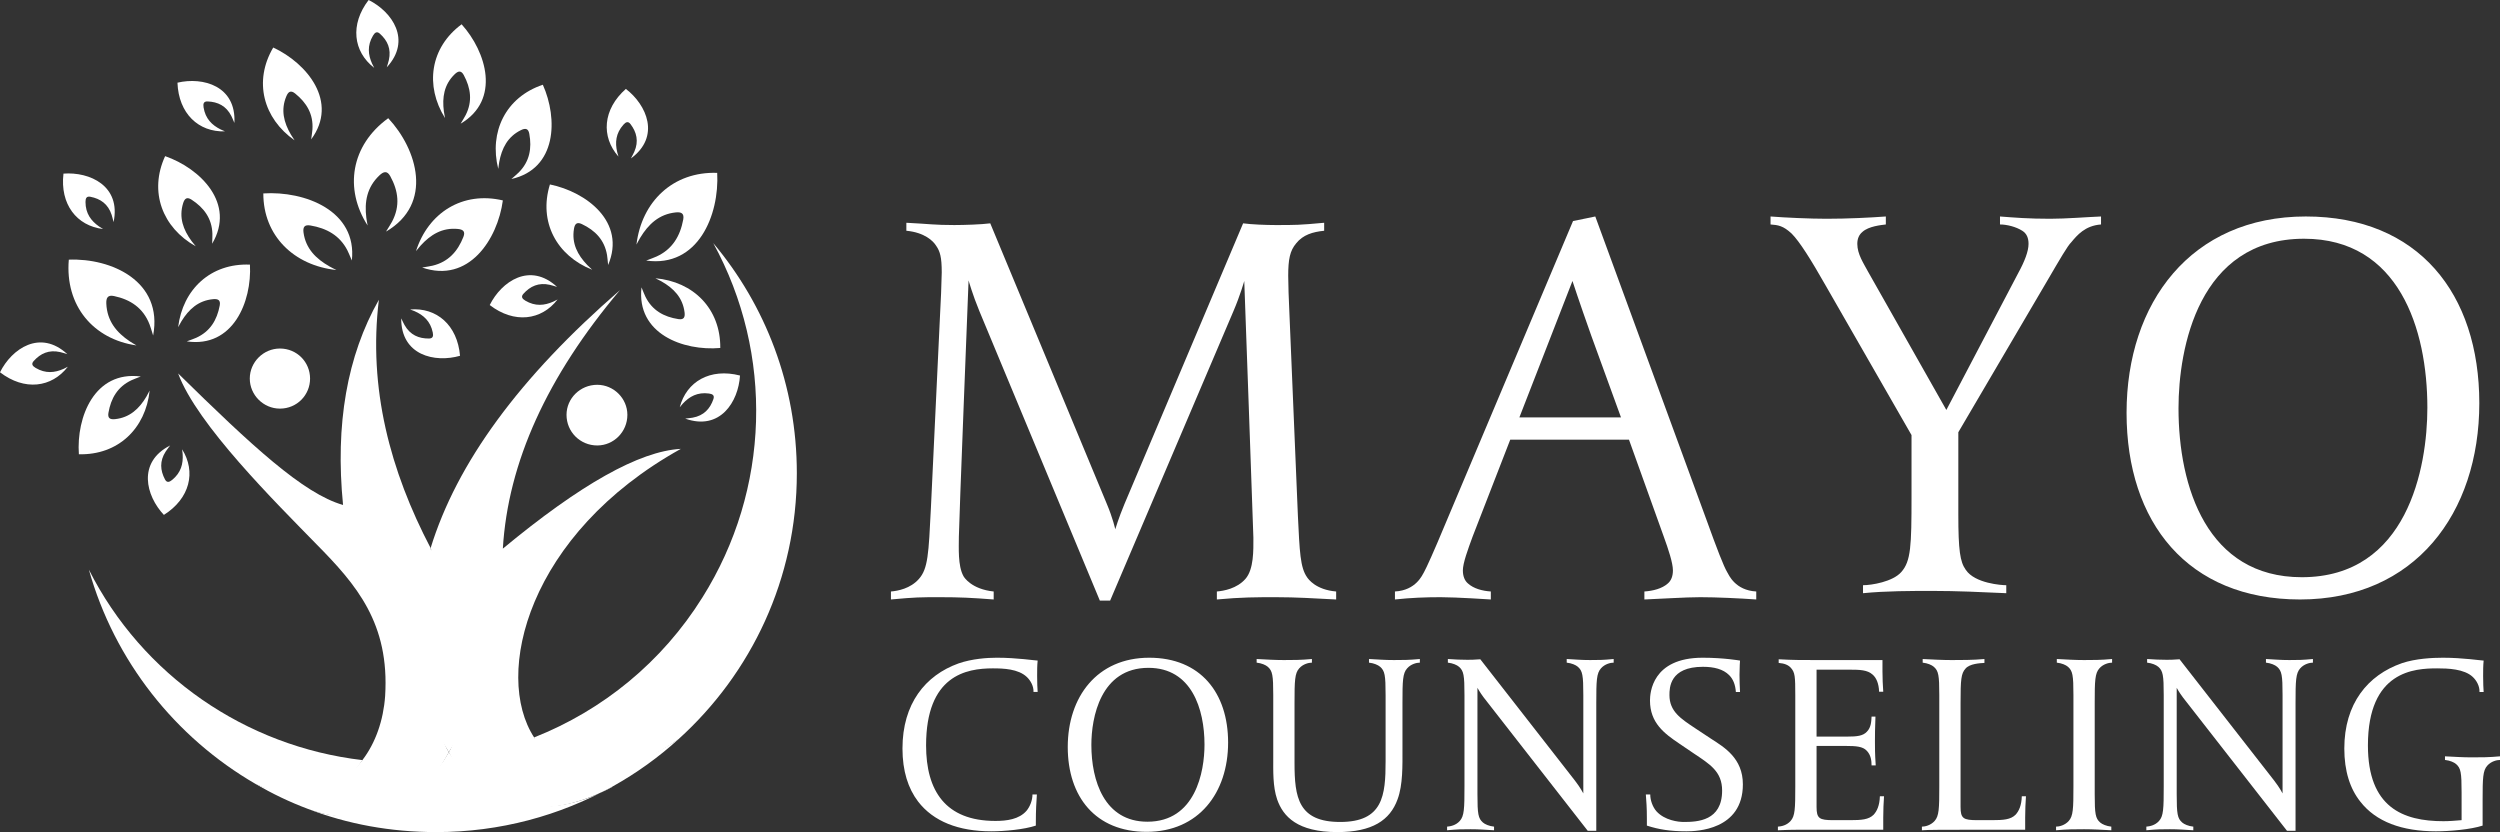 <?xml version="1.0" encoding="UTF-8"?>
<svg id="Layer_1" data-name="Layer 1" xmlns="http://www.w3.org/2000/svg" version="1.1" viewBox="0 0 1306.392 434.813">
  <rect x="0" y="0" width="1306.392" height="434.813" fill="#333333" stroke="none"/>
  <defs>
    <style>
      .cls-1 {
        fill-rule: evenodd;
      }

      .cls-1, .cls-2 {
        fill: #fff;
        stroke-width: 0px;
      }
    </style>
  </defs>
  <g>
    <path class="cls-1" d="M133.503,409.633c20.505,10.365,43.086,7.704,55.865-12.438-60.92-7.111-115.001-44.14-142.931-99.539,13.371,47.696,45.168,87.687,87.066,111.977h0Z"/>
    <path class="cls-1" d="M279.104,385.342c6.839,23.104,40.712,25.773,75.479.889,38.03-34.368,61.806-83.836,61.806-138.937,0-45.917-16.343-87.691-43.683-120.276,31.797,58.067,29.72,128.866-5.644,185.151-21.093,33.77-52,58.95-87.958,73.172h0Z"/>
    <path class="cls-1" d="M189.368,397.195c-13.966,18.362-35.361,21.621-55.865,12.438,8.619,5.038,17.829,9.479,27.333,13.035,32.093,12.146,60.026-3.255,73.698-29.626-5.648-8.886-5.35-21.625-8.917-34.66-4.754-24.583-3.267-44.729-.593-71.984-21.098-40.288-32.687-83.54-27.04-129.752-16.638,29.329-22.882,65.171-18.719,107.235-20.803-5.922-47.841-31.102-86.178-68.727,9.805,26.663,51.117,67.546,72.212,89.169,21.096,21.331,38.331,41.47,35.954,79.389-.892,12.739-5.053,24.587-11.883,33.482h0Z"/>
    <path class="cls-1" d="M354.583,386.232c-35.962,23.994-62.699,18.96-75.479-.889-21.395-32.885-3.267-106.352,76.67-150.786-21.699,1.187-52.598,18.665-93.014,52.138,2.678-45.03,23.183-90.059,61.209-135.087-52.589,45.621-85.276,90.356-98.946,134.791,1.487,2.666,0,11.257,1.487,13.923,14.861,26.66,18.422,43.542,13.072,67.537-1.781,8.008-.593,18.374-5.049,25.184,16.341,34.067,54.376,35.55,85.876,17.777,12.187-6.814,23.771-15.103,34.174-24.587h0Z"/>
    <path class="cls-1" d="M243.744,370.531c5.349-23.993.595-49.475-14.263-76.132-1.486-2.67-2.971-5.335-4.458-8.001-7.428,24.884-8.911,49.473-4.161,74.06,3.568,12.739,8.024,23.698,13.672,32.584,4.455-6.81,7.725-14.514,9.21-22.511h0Z"/>
    <path class="cls-1" d="M320.109,411.115c-31.497,17.477-65.37,13.625-85.575-18.073-.894,1.483-1.786,2.962-2.676,4.445-16.344,22.51-43.979,35.554-71.022,25.18,20.801,8.001,43.386,12.146,67.159,12.146,33.282,0,64.481-8.594,91.821-23.698h.293Z"/>
    <path class="cls-1" d="M312.087,232.779c8.619,0,15.754-7.111,15.754-15.997,0-8.59-7.135-15.701-15.754-15.701-8.911,0-16.046,7.111-16.046,15.701,0,8.887,7.135,15.997,16.046,15.997h0Z"/>
    <path class="cls-1" d="M146.276,213.525c8.915,0,15.755-7.113,15.755-15.701s-6.839-15.7-15.755-15.7c-8.616,0-15.748,7.109-15.748,15.7s7.131,15.701,15.748,15.701h0Z"/>
    <path class="cls-2" d="M217.378,131.216c6.405-20.061,24.317-31.439,45.391-26.488-2.741,20.349-17.831,43.516-42.172,35.066,2.544-.445,4.01-.625,5.438-.964,8.221-1.954,13.143-7.457,16.122-15.05,1.133-2.887-.239-3.88-2.897-4.139-8.148-.796-14.243,2.957-19.461,8.685-.846.928-1.617,1.925-2.422,2.89Z"/>
    <path class="cls-2" d="M175.796,141.097c-22.21-2.327-38.236-17.932-38.193-40.022,21.628-1.397,49.124,8.986,46.26,35.056-1.069-2.454-1.607-3.884-2.299-5.244-3.988-7.827-10.84-11.632-19.379-13.068-3.247-.546-3.941,1.028-3.57,3.74,1.136,8.313,6.467,13.648,13.622,17.702,1.16.657,2.372,1.226,3.56,1.835Z"/>
    <path class="cls-2" d="M192.103,117.834c-12.288-19.1-8.822-41.861,10.765-56.07,15.209,16.237,23.777,44.72-1.157,59.26,1.482-2.43,2.401-3.778,3.158-5.203,4.355-8.207,3.297-16.09-.948-23.782-1.614-2.925-3.456-2.46-5.618-.418-6.627,6.26-7.907,13.924-6.875,22.208.167,1.343.447,2.67.675,4.004Z"/>
    <path class="cls-2" d="M260.359,88.252c-4.861-19.34,3.873-37.439,23.302-43.975,7.953,17.743,7.376,43.918-16.429,49.27,1.825-1.628,2.915-2.505,3.894-3.491,5.64-5.677,6.853-12.562,5.46-20.159-.53-2.888-2.129-3.003-4.397-1.885-6.954,3.427-9.985,9.49-11.324,16.704-.217,1.169-.34,2.356-.506,3.535Z"/>
    <path class="cls-2" d="M102.292,128.714c-17.405-9.734-24.579-28.505-16.003-47.124,18.365,6.389,37.011,24.767,24.571,45.758.068-2.445.178-3.839.133-5.228-.26-7.998-4.437-13.605-10.919-17.804-2.465-1.596-3.645-.511-4.388,1.906-2.278,7.41.053,13.775,4.383,19.699.702.96,1.481,1.864,2.224,2.794Z"/>
    <path class="cls-2" d="M153.943,73.334c-16.333-11.442-21.574-30.842-11.161-48.5,17.625,8.211,34.32,28.379,19.823,48.005.314-2.425.565-3.801.66-5.188.549-7.983-3.04-13.983-9.065-18.816-2.291-1.837-3.575-.877-4.558,1.453-3.015,7.142-1.339,13.71,2.37,20.041.601,1.026,1.285,2.004,1.931,3.004Z"/>
    <path class="cls-2" d="M232.546,61.698c-10.564-16.914-7.809-36.819,8.676-49.005,13.016,14.445,20.503,39.533-.509,51.935,1.237-2.11,2.005-3.279,2.635-4.518,3.625-7.134,2.665-14.06-.993-20.862-1.391-2.586-2.948-2.204-4.764-.444-5.566,5.396-6.589,12.097-5.648,19.374.152,1.179.4,2.347.604,3.52Z"/>
    <path class="cls-2" d="M309.463,140.972c-18.541-7.344-28.136-25-22.101-44.591,19.049,3.901,39.964,19.649,30.413,42.102-.257-2.432-.332-3.829-.561-5.2-1.317-7.893-6.199-12.898-13.18-16.201-2.654-1.256-3.681-.024-4.097,2.47-1.277,7.646,1.876,13.647,6.952,18.945.823.859,1.715,1.651,2.575,2.475Z"/>
    <path class="cls-2" d="M332.589,127.798c2.693-22.494,19.157-38.254,42.188-37.464,1.196,22.028-9.96,49.622-37.108,45.83,2.572-1.004,4.069-1.502,5.495-2.16,8.209-3.788,12.258-10.624,13.858-19.254.608-3.281-1.025-4.04-3.856-3.755-8.681.873-14.307,6.111-18.621,13.246-.699,1.157-1.306,2.369-1.956,3.556Z"/>
    <path class="cls-2" d="M342.479,145.405c19.865,1.746,34.101,15.929,33.909,36.428-19.37,1.698-43.91-7.426-41.164-31.67.94,2.257,1.411,3.575,2.022,4.823,3.515,7.189,9.622,10.592,17.256,11.766,2.902.446,3.535-1.027,3.222-3.537-.959-7.693-5.693-12.544-12.07-16.173-1.034-.588-2.115-1.093-3.174-1.637Z"/>
    <path class="cls-2" d="M71.327,180.503c-22.485-3.198-37.435-20.707-35.371-44.817,22.23-.883,49.379,11.265,44.069,39.636-.869-2.711-1.287-4.287-1.87-5.792-3.359-8.662-10.014-13.018-18.609-14.838-3.268-.692-4.121,1.006-3.99,3.976.401,9.108,5.361,15.088,12.303,19.726,1.125.752,2.312,1.408,3.47,2.109Z"/>
    <path class="cls-2" d="M93.089,170.98c2.398-19.797,17.041-33.56,37.522-32.694,1.061,19.415-8.864,43.642-33.005,40.102,2.287-.866,3.619-1.293,4.887-1.862,7.301-3.277,10.902-9.269,12.326-16.86.541-2.886-.911-3.567-3.429-3.336-7.72.705-12.724,5.278-16.561,11.533-.622,1.014-1.162,2.078-1.74,3.118Z"/>
    <path class="cls-2" d="M78.204,204.079c-2.077,19.834-16.495,33.831-36.988,33.297-1.375-19.395,8.156-43.78,32.352-40.631-2.273.902-3.598,1.351-4.856,1.941-7.247,3.394-10.751,9.444-12.052,17.058-.494,2.894.968,3.551,3.482,3.28,7.708-.83,12.637-5.484,16.372-11.799.606-1.024,1.128-2.096,1.69-3.146Z"/>
    <path class="cls-2" d="M355.208,212.811c3.5-13.434,15.872-20.605,31.485-16.577-.819,13.745-10.457,29.018-28.648,22.509,1.824-.223,2.88-.299,3.9-.485,5.867-1.07,9.129-4.656,10.857-9.723.657-1.926-.398-2.645-2.346-2.905-5.972-.797-10.189,1.562-13.653,5.292-.561.605-1.065,1.258-1.595,1.889Z"/>
    <path class="cls-2" d="M214.309,161.718c13.835-1.154,24.703,8.138,26.082,24.204-13.239,3.787-30.843-.239-30.737-19.56.815,1.647,1.237,2.618,1.751,3.518,2.955,5.18,7.42,7.068,12.774,7.018,2.035-.019,2.363-1.252,1.962-3.176-1.229-5.898-4.854-9.094-9.521-11.125-.757-.329-1.54-.587-2.311-.878Z"/>
    <path class="cls-2" d="M95.162,234.782c7.378,11.76,4.113,25.682-9.525,34.284-9.443-10.022-13.95-27.509,3.263-36.287-1.089,1.481-1.758,2.301-2.321,3.171-3.244,5.004-2.872,9.837-.369,14.57.952,1.799,2.198,1.524,3.723.284,4.676-3.8,5.85-8.487,5.511-13.566-.055-.823-.185-1.637-.281-2.456Z"/>
    <path class="cls-2" d="M291.375,156.485c-8.484,10.989-22.675,12.74-35.463,2.917,6.139-12.326,20.989-22.601,35.177-9.486-1.766-.51-2.767-.854-3.778-1.082-5.817-1.314-10.223.707-13.799,4.692-1.359,1.515-.67,2.589,1.02,3.591,5.182,3.073,9.986,2.554,14.635.48.753-.336,1.472-.74,2.207-1.113Z"/>
    <path class="cls-2" d="M117.605,68.647c-13.874.479-24.278-9.331-24.873-25.445,13.407-3.138,30.795,1.74,29.749,21.033-.734-1.685-1.108-2.675-1.577-3.599-2.7-5.317-7.067-7.42-12.417-7.631-2.034-.08-2.421,1.136-2.114,3.077.94,5.951,4.405,9.319,8.968,11.575.74.366,1.509.661,2.265.99Z"/>
    <path class="cls-2" d="M195.546,35.463c-10.989-8.484-12.74-22.675-2.917-35.463,12.326,6.139,22.601,20.989,9.486,35.177.51-1.766.854-2.767,1.082-3.778,1.314-5.817-.707-10.223-4.692-13.799-1.515-1.359-2.589-.67-3.591,1.02-3.073,5.182-2.554,9.986-.48,14.635.336.753.74,1.472,1.113,2.207Z"/>
    <path class="cls-2" d="M323.185,81.832c-9.182-10.413-8.211-24.679,3.858-35.373,10.939,8.364,18.213,24.893,2.646,36.337.835-1.637,1.363-2.555,1.778-3.504,2.393-5.462,1.244-10.172-1.991-14.438-1.23-1.622-2.415-1.149-3.72.321-4,4.506-4.401,9.321-3.245,14.278.187.804.448,1.586.674,2.378Z"/>
    <path class="cls-2" d="M35.463,191.624c-8.484,10.989-22.675,12.74-35.463,2.917,6.139-12.326,20.989-22.601,35.177-9.486-1.766-.51-2.767-.854-3.778-1.082-5.817-1.314-10.223.707-13.799,4.692-1.359,1.515-.67,2.589,1.02,3.591,5.182,3.073,9.986,2.554,14.635.48.753-.336,1.472-.74,2.207-1.113Z"/>
    <path class="cls-2" d="M53.857,119.675c-13.785-1.649-22.565-12.935-20.689-28.95,13.73-1.05,30.166,6.43,26.181,25.336-.468-1.778-.686-2.813-1.008-3.798-1.855-5.668-5.849-8.414-11.103-9.441-1.998-.39-2.566.752-2.56,2.718.019,6.025,2.928,9.883,7.092,12.81.675.474,1.39.885,2.087,1.324Z"/>
  </g>
  <g>
    <g>
      <path class="cls-2" d="M666.899,312.066c-10.439,0-18.194,0-31.019,1.192v-4.175c3.579-.299,10.439-1.491,14.914-6.561,4.474-5.07,4.175-15.213,4.175-21.477,0-2.087-4.773-134.22-4.773-134.22,0,0-2.087,7.458-5.666,15.809l-64.426,151.222h-5.369l-62.934-151.222c-3.579-8.65-5.666-16.107-5.666-16.107,0,0-5.072,128.256-5.072,133.923s-.596,15.213,2.387,20.58c.297.598,4.175,6.862,15.807,8.054v4.175c-11.632-.895-17.597-1.192-28.036-1.192s-12.827,0-25.652,1.192v-4.175c3.579-.299,10.142-1.491,14.615-6.561,4.773-5.369,5.072-13.124,6.264-36.986l4.773-100.815c.297-4.175.895-19.089.895-22.37,0-8.052-.895-11.035-2.983-14.019-1.491-2.386-5.965-6.86-15.51-7.755v-4.175c11.93.598,14.615,1.194,25.054,1.194,5.07,0,14.318-.299,18.79-.895l60.847,146.449c3.282,7.755,4.474,13.423,4.474,13.423,0,0,1.79-5.967,4.773-13.124l62.039-146.748c4.474.596,11.93.895,17.002.895,10.439,0,12.526,0,25.352-1.194v4.175c-5.965.598-11.035,2.088-14.615,6.563-3.281,3.877-4.175,8.351-4.175,17.001,0,4.474.299,12.528.596,18.792l4.474,106.78c.895,18.491,1.194,26.844,4.773,31.914.596.895,4.474,6.561,15.211,7.456v4.175c-11.632-.596-20.879-1.192-31.318-1.192Z"/>
      <path class="cls-2" d="M888.514,312.066c-8.054,0-20.879.895-29.23,1.192v-4.175c4.473-.299,9.246-1.491,12.227-4.175,1.79-1.491,2.685-3.878,2.685-6.86,0-3.878-2.386-11.035-4.771-17.598l-18.194-50.705h-62.041l-19.685,50.705c-2.386,6.563-5.07,13.72-5.07,17.598,0,2.982.895,5.369,2.685,6.86,2.982,2.685,7.456,3.877,11.93,4.175v4.175s-17.895-1.192-26.248-1.192c-8.052,0-15.51.297-23.861,1.192v-4.175c11.035-.596,14.316-8.65,15.211-10.141,1.194-2.088,5.369-11.334,10.439-23.563l67.41-159.872,11.632-2.386,58.162,158.678c5.369,14.914,8.948,24.159,10.737,27.143.895,1.491,4.177,9.545,15.213,10.141v4.175c-8.351-.596-20.879-1.192-29.23-1.192ZM831.546,175.459c-6.563-18.493-9.843-28.634-9.843-28.634l-27.739,71.286h53.092l-15.51-42.653Z"/>
      <path class="cls-2" d="M1082.394,126.544c-2.088,2.087-5.668,8.351-12.827,20.58l-46.23,78.742v42.951c0,18.79.895,24.756,3.877,28.931,4.773,7.159,18.792,8.054,21.178,8.054v4.175c-12.825-.596-25.949-1.192-38.774-1.192-10.439,0-24.161,0-36.091,1.192v-4.175c4.474,0,15.51-1.79,19.984-6.86,5.07-5.666,5.369-13.72,5.369-39.372v-32.212l-45.038-78.445c-7.458-13.124-13.423-22.669-17.598-26.844-4.474-4.175-7.159-4.474-11.035-4.773v-4.175c7.456.598,20.879,1.194,29.23,1.194,11.035,0,22.967-.596,31.019-1.194v4.175c-2.386.299-8.947.895-12.227,3.878-1.79,1.491-2.685,3.579-2.685,6.264,0,5.369,3.281,10.141,5.666,14.615l40.863,72.181,37.582-71.585c3.281-5.965,5.369-11.334,5.369-15.211,0-2.983-.895-5.369-3.282-6.86-3.281-2.088-8.052-3.282-11.632-3.282v-4.175c7.755.598,14.914,1.194,26.246,1.194,8.352,0,19.089-.895,26.547-1.194v4.175c-8.352.598-12.528,5.668-15.51,9.247Z"/>
      <path class="cls-2" d="M1201.924,313.258c-58.76,0-90.674-40.265-90.674-97.533,0-57.566,33.704-102.605,93.656-102.605,58.76,0,90.674,40.267,90.674,97.534,0,57.565-33.704,102.603-93.656,102.603ZM1204.011,124.752c-55.179,0-65.618,57.267-65.618,88.586,0,41.162,14.914,88.288,64.426,88.288,55.179,0,65.618-57.267,65.618-88.586,0-41.162-14.914-88.288-64.426-88.288Z"/>
    </g>
    <g>
      <path class="cls-2" d="M540.066,361.595c.135-3.119-1.628-6.102-3.526-7.864-4.474-4.204-12.203-4.474-17.762-4.474-13.83,0-34.846,3.661-34.846,40.27,0,23.593,10.034,39.457,36.202,39.457,5.966,0,12.339-.813,16.271-5.288,1.898-2.305,3.118-5.559,3.118-8.543h2.305c-.272,3.933-.542,8.136-.542,14.509v1.762c-6.102,2.033-16.27,2.983-23.322,2.983-17.085,0-30.237-5.153-38.236-15.593-5.153-6.779-8.135-15.864-8.135-27.66,0-23.457,11.931-38.236,29.287-44.474,7.051-2.44,14.916-2.983,20.068-2.983,10.44,0,20.067,1.492,21.287,1.492-.271,2.576-.271,5.423-.271,8.135,0,3.525.135,6.508.271,8.271h-2.169Z"/>
      <path class="cls-2" d="M599.18,434.678c-26.711,0-41.219-18.305-41.219-44.338,0-26.169,15.321-46.643,42.575-46.643,26.712,0,41.22,18.305,41.22,44.338,0,26.168-15.321,46.643-42.576,46.643ZM600.129,348.984c-25.084,0-29.829,26.033-29.829,40.271,0,18.712,6.779,40.135,29.287,40.135,25.085,0,29.83-26.033,29.83-40.271,0-18.712-6.779-40.135-29.288-40.135Z"/>
      <path class="cls-2" d="M735.308,349.256c-2.305,2.576-2.44,6.373-2.44,18.033v24c0,8.678.271,18.846-2.577,26.44-3.932,10.847-13.152,17.084-31.457,17.084-20.881,0-28.338-8.135-31.457-17.084-2.305-6.779-2.033-14.78-2.033-21.83v-32.678c0-10.44-.407-12.61-2.848-14.78-1.085-.948-3.254-1.897-5.83-2.169v-1.898c5.288.272,9.491.542,14.236.542s8.814,0,14.644-.542v1.898c-1.627,0-4.61.678-6.644,2.983-2.305,2.576-2.441,6.373-2.441,18.033v31.322c0,18.033,1.898,30.914,23.864,30.914,22.372,0,23.728-13.831,23.728-31.729v-34.575c0-10.44-.407-12.61-2.848-14.78-1.084-.948-3.254-1.897-5.83-2.169v-1.898c5.288.272,8.271.542,13.017.542s7.729,0,13.559-.542v1.898c-1.628,0-4.61.678-6.644,2.983Z"/>
      <path class="cls-2" d="M836.592,349.256c-2.305,2.576-2.441,6.373-2.441,18.033v66.847h-4.474l-54.372-69.694c-2.034-2.712-3.254-5.017-3.254-5.017v55.593c0,10.44.407,12.61,2.848,14.779,1.084.949,3.253,1.898,5.83,2.17v1.897c-5.289-.271-7.458-.542-12.203-.542s-6.509,0-12.339.542v-1.897c1.762-.136,4.609-.678,6.644-2.983,2.305-2.576,2.441-6.373,2.441-18.033v-47.728c0-10.44-.407-12.61-2.848-14.78-1.085-.948-3.254-1.897-5.83-2.169v-1.898c5.288.272,5.423.407,10.169.407,2.034,0,3.119,0,6.78-.271l49.49,63.456c2.848,3.661,4.339,6.644,4.339,6.644v-51.389c0-10.44-.407-12.61-2.848-14.78-1.085-.948-3.254-1.897-5.83-2.169v-1.898c5.288.272,7.457.542,12.203.542s6.509,0,12.339-.542v1.898c-1.627,0-4.61.678-6.644,2.983Z"/>
      <path class="cls-2" d="M881.196,434.406c-8.406,0-14.372-.949-20.609-2.983v-3.526c0-6.373-.272-8.813-.542-12.745h2.305c0,2.983,1.22,6.509,3.254,8.814,4.338,4.746,11.39,5.559,14.236,5.559,7.187,0,20.067-.542,20.067-16.406,0-10.034-6.509-13.831-14.779-19.39l-7.594-5.152c-7.864-5.289-15.321-10.848-15.321-22.508,0-3.797.949-22.372,27.525-22.372,11.118,0,19.525,1.492,19.525,1.492,0,0-.272,3.525-.272,7.457,0,3.254.136,5.966.272,8.95h-2.17c-.271-3.933-1.491-6.78-3.525-8.814-3.118-3.118-7.864-4.339-13.695-4.339-17.356,0-17.491,10.983-17.491,14.78,0,8.542,5.966,12.339,13.288,17.22l8.406,5.559c6.915,4.474,16.677,10.169,16.677,23.864,0,23.999-24.406,24.542-29.558,24.542Z"/>
      <path class="cls-2" d="M984.105,433.593h-32.542c-7.593,0-14.915-.136-22.508.271v-1.897c1.898-.136,4.61-.678,6.644-2.983,2.305-2.576,2.44-6.373,2.44-18.033v-47.458c0-10.034-.135-12.067-2.305-14.508-1.356-1.491-3.253-2.305-6.373-2.576v-1.898c7.458.407,11.797.407,19.39.407h34.847s-.136,10.305.407,16.542h-2.169c-.136-4.339-1.492-7.322-3.39-8.949-2.712-2.441-6.644-2.577-12.068-2.577h-17.22v34.983h15.729c5.694,0,8.542-.408,10.576-2.577,2.304-2.305,2.304-5.694,2.44-7.864h2.034c0,2.983-.272,4.339-.272,12.881,0,8.407.272,9.491.407,12.611h-2.169c0-2.305-.271-5.424-2.576-7.729-2.034-2.17-5.559-2.441-10.712-2.441h-15.457v31.864c0,6.102,1.492,6.915,8.814,6.915h8.678c5.966,0,9.762-.271,12.339-2.848,1.762-1.898,3.118-4.881,3.254-9.627h2.169c-.542,6.238-.407,17.491-.407,17.491Z"/>
      <path class="cls-2" d="M1058.271,433.593h-31.457c-9.22,0-19.931,0-22.508.271v-1.897c1.628,0,4.61-.678,6.644-2.983,2.305-2.576,2.44-6.373,2.44-18.033v-47.728c0-10.44-.407-12.61-2.847-14.78-1.085-.948-3.254-1.897-5.831-2.169v-1.898c5.289.272,10.441.542,15.186.542s11.255,0,17.085-.542v2.034c-2.441.136-7.729.407-9.899,2.983-2.304,2.577-2.576,5.695-2.576,17.898v54.372c0,6.102,1.492,6.915,8.814,6.915h7.593c5.966,0,9.763-.271,12.339-2.848,1.762-1.898,3.118-4.881,3.254-9.627h2.169c-.542,6.238-.407,17.491-.407,17.491Z"/>
      <path class="cls-2" d="M1097.046,349.256c-2.305,2.576-2.441,6.373-2.441,18.033v47.728c0,10.44.407,12.61,2.848,14.779,1.085.949,3.254,1.898,5.83,2.17v1.897c-5.288-.271-9.491-.542-14.237-.542s-8.813,0-14.644.542v-1.897c1.628,0,4.61-.678,6.644-2.983,2.305-2.576,2.44-6.373,2.44-18.033v-47.728c0-10.44-.407-12.61-2.847-14.78-1.085-.948-3.254-1.897-5.831-2.169v-1.898c5.289.272,9.492.542,14.237.542s8.814,0,14.644-.542v1.898c-1.627,0-4.61.678-6.644,2.983Z"/>
      <path class="cls-2" d="M1201.991,349.256c-2.305,2.576-2.44,6.373-2.44,18.033v66.847h-4.475l-54.372-69.694c-2.033-2.712-3.253-5.017-3.253-5.017v55.593c0,10.44.407,12.61,2.847,14.779,1.085.949,3.254,1.898,5.831,2.17v1.897c-5.289-.271-7.458-.542-12.204-.542s-6.508,0-12.339.542v-1.897c1.762-.136,4.61-.678,6.644-2.983,2.305-2.576,2.44-6.373,2.44-18.033v-47.728c0-10.44-.407-12.61-2.847-14.78-1.085-.948-3.254-1.897-5.831-2.169v-1.898c5.289.272,5.424.407,10.169.407,2.034,0,3.118,0,6.779-.271l49.491,63.456c2.848,3.661,4.338,6.644,4.338,6.644v-51.389c0-10.44-.407-12.61-2.847-14.78-1.085-.948-3.254-1.897-5.831-2.169v-1.898c5.289.272,7.458.542,12.204.542s6.509,0,12.339-.542v1.898c-1.628,0-4.61.678-6.644,2.983Z"/>
      <path class="cls-2" d="M1299.748,400.102c-2.305,2.577-2.441,6.373-2.441,18.034v13.288c-6.237,2.033-17.22,2.983-24.406,2.983-17.763,0-31.322-5.017-39.457-15.457-5.423-6.779-8.407-16-8.407-27.796,0-23.457,12.204-38.372,30.101-44.609,7.187-2.441,16.136-2.848,21.424-2.848,10.44,0,20.067,1.492,21.287,1.492-.271,2.576-.271,5.423-.271,8.135,0,3.525.135,6.508.271,8.271h-2.169c.135-3.119-1.628-6.102-3.526-7.864-4.474-4.204-13.016-4.474-18.576-4.474-11.796,0-36.203,1.22-36.203,40.27,0,32.407,18.305,39.593,39.457,39.593,3.118,0,6.237-.272,9.491-.542v-14.508c0-10.44-.407-12.611-2.848-14.78-1.084-.949-3.253-1.898-5.83-2.169v-1.898c5.289.271,9.356.542,14.101.542s8.814,0,14.644-.542v1.898c-1.627,0-4.61.677-6.644,2.983Z"/>
    </g>
  </g>
</svg>